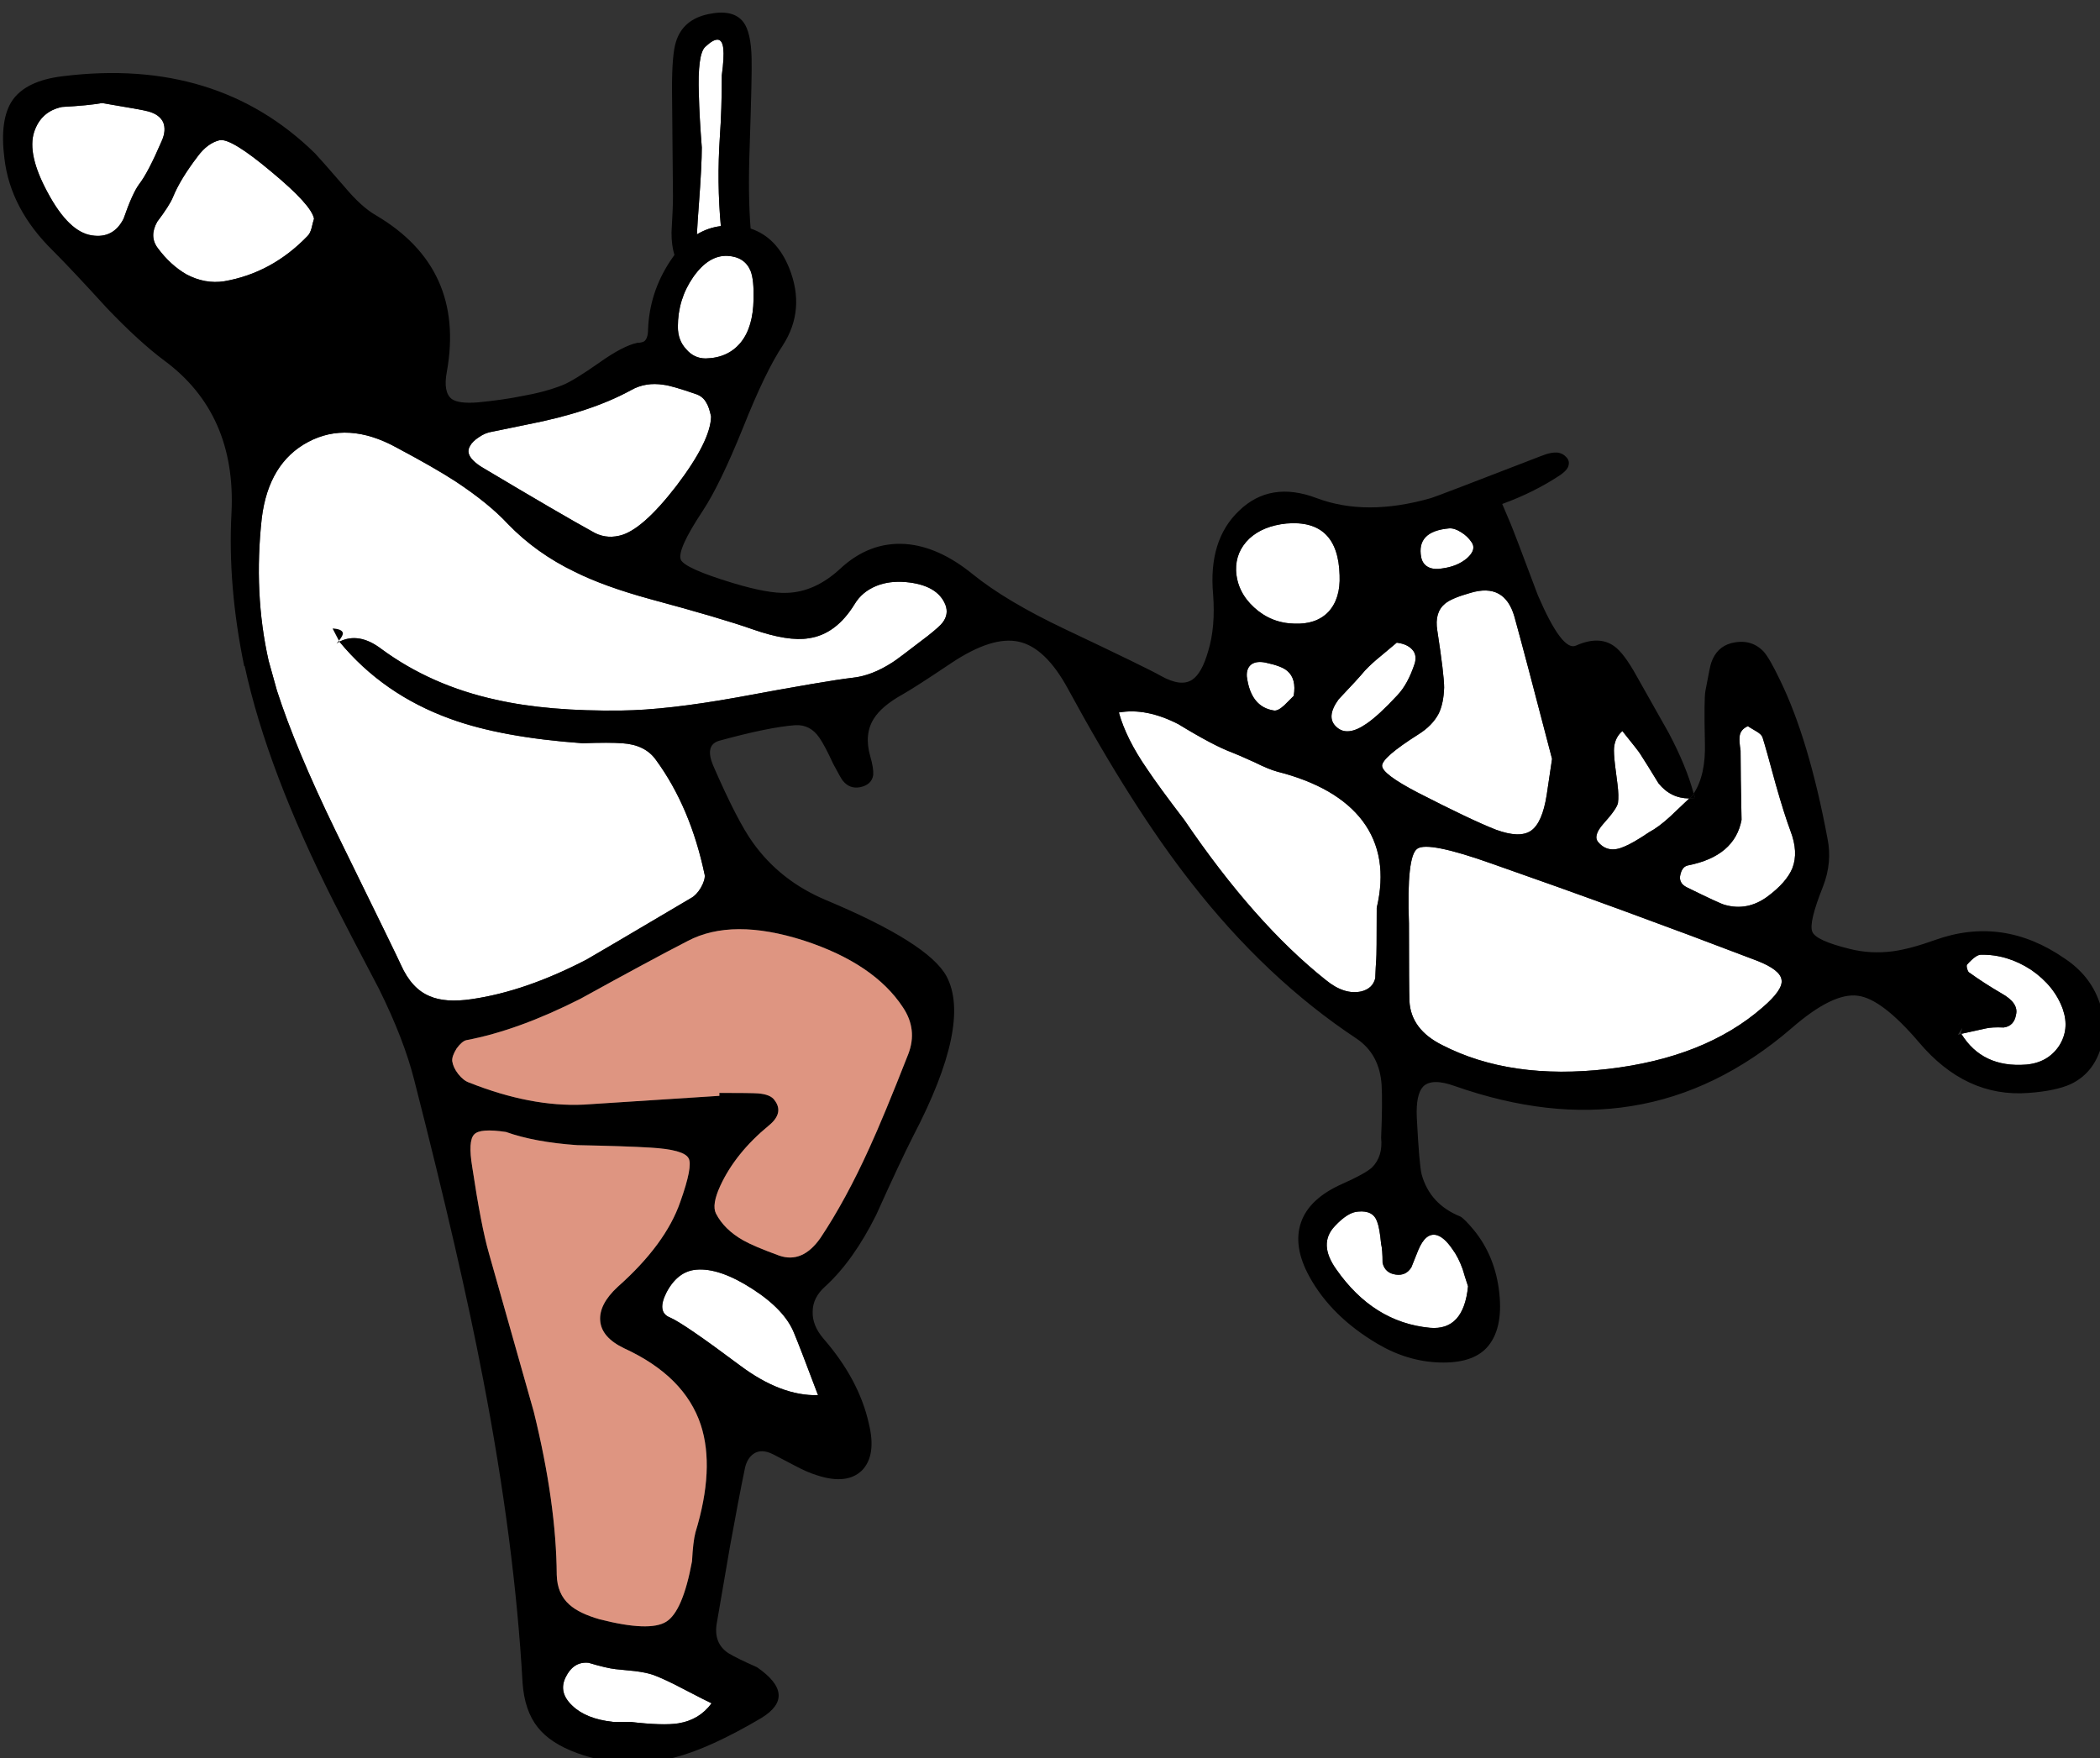<svg xmlns="http://www.w3.org/2000/svg" xmlns:xlink="http://www.w3.org/1999/xlink" preserveAspectRatio="none" width="215" height="180"><rect width="100%" height="100%" fill="#333333" stroke="none"/><defs><path d="M28.9 426.3l.6-.05-.15-.45-.1.2-.35.3z" id="b"/><path fill="#DE9581" d="M-61.75 440.85q-7.35-2.35-11.9.05-3.7 1.9-10.95 5.9-6.4 3.25-11.7 4.25-.45.1-1 .85-.5.8-.45 1.3.1.65.6 1.3.55.7 1.15.9 6.3 2.5 11.7 2.25 9.25-.6 13.9-.9v-.3q3.3 0 3.95.05 1.3.1 1.7.7 1 1.3-.6 2.6-3.4 2.8-4.95 6.15-.9 1.95-.45 2.85.85 1.65 2.8 2.75 1.05.6 3.65 1.55 2.4.85 4.25-1.8 2.6-3.9 5-9.2 1.45-3.15 4-9.65.95-2.5-.55-4.75-2.95-4.5-10.15-6.85z" id="c"/><path fill="#DE9581" d="M-80.8 476.3q4.9-4.35 6.4-8.7 1.3-3.65.85-4.45-.45-.9-3.95-1.1-2.45-.15-7.45-.25-4.35-.3-7.3-1.35-2.65-.4-3.25.25-.65.65-.2 3.35.9 6 1.7 8.8 1.55 5.45 4.6 16.25 2.3 9.35 2.35 16.7.05 1.95 1.3 3.05 1 .9 3.1 1.5 5.1 1.3 6.8.25 1.7-1.05 2.65-6.2.1-2 .35-2.95 2-6.55.55-11-1.65-5-7.85-7.85-2.3-1.1-2.45-2.8-.15-1.7 1.8-3.5z" id="d"/><path d="M-109.35 410.15l-.25.3.3-.2-.05-.1z" id="e"/><path d="M-109.35 410.15q.45-.55.4-.8-.1-.4-1.05-.45l.65 1.25z" id="f"/><g id="a"><path fill="#FFF" d="M1031.6 1031.3q-.75.65-.85 1.7-.05.5.1 1.8 0 .05.25 1.95.15 1.2.05 1.9-.1.6-1.5 2.15-1.1 1.25-.5 1.9 1 1.15 2.6.45.9-.35 2.6-1.5.95-.5 2.15-1.6 1.3-1.25 1.95-1.85-1.9 0-3.15-1.55-1.25-2.05-1.9-3.05-.15-.25-1.8-2.3m-96.65 101.6q2.15-.35 3.4-2.05-.45-.2-2.95-1.5-1.8-.95-3-1.4-.7-.25-1.9-.4l-2-.2q-.9-.1-2.75-.65-1.55-.15-2.35 1.5-.75 1.55.7 2.9 1.4 1.35 4.15 1.65H930q3.4.4 4.95.15m1.85-46.45q-1.9.15-3.05 2.3-1.05 2.05.35 2.6 1.4.6 7.15 4.9 4.2 3.15 8 3.05-1.9-5.05-2.45-6.35-.95-2.4-4.3-4.55-3.35-2.15-5.7-1.95m11.5-64.65q-2.1.35-5.7-.9-3.25-1.15-10.5-3.1-4.75-1.3-7.75-2.8-3.95-1.9-6.85-4.9-1.95-2.1-5.35-4.35-2.15-1.4-6.1-3.5-4.95-2.7-9-.55-4.05 2.15-4.75 7.8-.85 7.7.7 14.6l.85 3.05q1.9 5.9 5.95 14.25 6.55 13.35 6.75 13.85 1.1 2.45 2.95 3.2 1.6.7 4.3.3 5.5-.8 11.75-4.05.55-.3 10.7-6.3.55-.3 1-1.05.45-.8.4-1.3-1.45-6.95-5-11.8-1.1-1.55-3.45-1.7-1.3-.1-4.05 0-8.35-.6-13.55-2.5-6.9-2.5-11.35-7.9 2-1 4.3.75 5.1 3.75 11.75 5.2 5.3 1.2 12.85 1.1 4.6-.05 11.85-1.35 9.15-1.7 11.75-2 2-.2 4.15-1.6.35-.2 3.6-2.7 1.2-.95 1.5-1.35.65-.85.3-1.8-.8-2.05-4.05-2.35-1.7-.15-3.05.4-1.45.6-2.2 1.85-1.9 3.1-4.7 3.5m-11.55-25q-2.45-.85-3.3-.95-1.85-.3-3.35.55-4.1 2.25-10.55 3.5l-3.65.75q-.7.1-1.35.55-.7.45-.95.95-.4.7.35 1.45.4.4 1 .75 8.05 4.8 11.15 6.5 1.3.8 2.8.45 2.3-.5 5.85-5.1 3.5-4.6 3.55-7.1-.2-.95-.45-1.35-.35-.7-1.1-.95m-.3-11.95q-1.55 2.25-1.55 5.05 0 1.4.85 2.3.8.95 2 .95 2.3-.05 3.6-1.65 1.25-1.55 1.3-4.4.05-2-.3-2.9-.6-1.45-2.35-1.55-1.95-.1-3.55 2.2m2.95-20.7q.25-1.85.15-2.75-.2-1.7-1.85-.15-.8.75-.65 4.9.05 2.2.3 5.4 0 1.85-.3 5.85-.134 1.703-.2 3.05 1.139-.692 2.45-.85-.413-4.456-.1-9.15.2-2.8.2-6.3M888 970.8q-1.25.3-2.25 1.65-1.8 2.35-2.55 4.2-.35.85-1.6 2.5-.85 1.5.05 2.7 1.3 1.75 2.95 2.7 1.9 1 3.85.7 4.9-.85 8.55-4.65.25-.25.4-.8.15-.65.25-.95-.25-1.4-4.35-4.8-4.1-3.45-5.3-3.25m-19-.85q-.75 2.3 1.4 6.25 2.15 4 4.5 4.35 2.2.35 3.25-1.7.9-2.6 1.6-3.55.9-1.15 2.3-4.4.5-1.1.15-1.95-.4-.8-1.55-1.1-.5-.15-4.7-.85-1.35.25-4.1.4-2.15.45-2.85 2.55M1002.15 1082q-1.7 1.8.15 4.4 3.8 5.45 9.6 6 3.45.3 3.9-4.25-.35-1.05-.55-1.75-.45-1.25-1.05-2.05-.85-1.25-1.65-1.45-1.1-.25-1.85 1.55-.65 1.65-.7 1.75-.55.9-1.6.75-1.1-.15-1.35-1.2 0-1.35-.15-1.95-.15-1.6-.4-2.25-.4-1.2-1.95-1.05-1.05.05-2.4 1.5m7.6-31q0 6.65.05 7.95.15 2.9 3.35 4.5 7 3.6 16.95 2.45t15.85-6.3q2.1-1.8 1.95-2.8-.1-1.05-2.55-2-13.75-5.25-27.05-9.9-6.6-2.35-7.7-1.55-1.1.75-.85 7.65m-16.1-26.55q-.55.4-.5 1.25.4 3.15 2.8 3.5.4.05 1.05-.55l.95-.95q.3-1.75-.65-2.55-.55-.5-2.2-.85-.9-.2-1.45.15m13.3-.9q-1.05.85-1.7 1.55-.75.9-2.7 2.95-1.35 1.85-.2 2.85 1.1 1 3.05-.35 1.25-.85 3.15-2.9 1.1-1.15 1.8-3.3.2-.75-.15-1.25-.5-.7-1.7-.85l-1.55 1.3m-26.9 5.85q.75 2.7 2.9 5.8 1.2 1.8 3.8 5.2 7.2 10.6 14.5 16.4 1.9 1.55 3.65 1.15 1.15-.3 1.4-1.35.05-1.3.1-1.9.05-.45.05-5.3 1.25-5.3-1.45-8.9-2.65-3.5-8.75-5.05-.9-.25-2.3-.95-1.65-.75-2.3-1-1.9-.7-5.5-2.9-3.3-1.7-6.1-1.2m17.15-19.35q-2.4.25-3.8 1.55-1.4 1.35-1.35 3.25.1 2.2 1.85 3.8 1.75 1.6 4.1 1.65 2.25.1 3.5-1.2 1.25-1.35 1.15-3.75-.15-5.75-5.45-5.3m50.1 26.7q-1-3.7-1.35-4.8-.1-.3-.6-.6-.85-.5-.9-.55-.8.35-.85 1.1-.05.45.1 1.4 0 2.35.1 7.1-.7 3.7-5.45 4.65-.6.1-.8.9-.25.9.65 1.35 3.45 1.7 3.9 1.8 2.3.65 4.35-.85 1.95-1.45 2.55-2.9.65-1.65-.2-3.85-.65-1.75-1.5-4.75m-34.65-15.75q.7 4.55.7 5.85-.05 1.6-.55 2.65-.65 1.25-2.1 2.15-3.7 2.35-3.7 3.2 0 .85 3.65 2.75 5.45 2.8 8 3.8 2.45.9 3.6.1t1.6-3.65l.55-3.7q-2.85-10.95-3.85-14.55-1-3.5-4.5-2.45-1.95.55-2.6 1.1-1.1.9-.8 2.75m3.5-9.05q-.4-.6-1.05-1-.7-.45-1.25-.4-3.35.3-2.85 2.95.15.75.8 1.05.6.25 1.35.1 1.55-.2 2.55-1.05 1-.9.45-1.65m60.55 47.85q-.85-2.4-3.25-4.05-2.45-1.6-5.15-1.55-.5 0-1.4 1-.1.1 0 .45t.25.4q1.45 1.05 3.25 2.1 1.8 1 1.5 2.2-.2 1.15-1.25 1.3-1.25-.05-1.85.1l-2.5.55q2.15 3.5 6.65 3.15 2.2-.2 3.35-1.9 1.1-1.7.4-3.75z"/><path d="M1080.4 1058.95q-.95-2.65-3.5-4.35-6.35-4.4-13.3-1.9-2.5.9-4.3 1.15-2.3.3-4.45-.25-3.45-.85-3.8-1.75-.4-.9 1.1-4.65.95-2.45.45-4.9-1.9-10.15-4.85-16.2-1.1-2.3-1.7-2.95-1.3-1.35-3.3-.85-1.5.4-2.05 2-.1.2-.6 2.9-.15.85-.05 5.3.1 3.3-1.15 5.2l.15.45-.6.05q-.65.6-1.95 1.85-1.2 1.1-2.15 1.6-1.7 1.15-2.6 1.5-1.6.7-2.6-.45-.6-.65.5-1.9 1.4-1.55 1.5-2.15.1-.7-.05-1.9-.25-1.9-.25-1.95-.15-1.3-.1-1.8.1-1.05.85-1.7 1.65 2.05 1.8 2.3.65 1 1.9 3.05 1.25 1.55 3.15 1.55l.35-.3.1-.2q-.75-2.8-2.55-6.2l-3.3-5.85q-1.3-2.35-2.3-3.05-1.55-1.1-3.9-.05-1.4.65-3.9-5.15-2.4-6.4-2.8-7.35l-.85-2q3.3-1.2 6-3 .75-.55.8-1 .1-.45-.25-.8-.3-.35-.8-.45-.7-.1-1.8.35-10.85 4.2-11.25 4.3-6.65 1.9-11.7 0-4.75-1.8-7.95 1.3-3.15 3-2.65 8.55.25 3.35-.5 5.8-.65 2.3-1.65 2.95-1.15.75-3.2-.4-1.3-.75-9.85-4.8-6-2.85-9.4-5.6-3.5-2.85-6.9-3.1-3.7-.25-6.7 2.55-2.55 2.35-5.4 2.45-1.9.1-5.55-1-4.95-1.5-5.35-2.4-.4-1 2.25-5 1.75-2.65 4.1-8.45 2.3-5.8 4.1-8.5 2.35-3.65.65-7.9-1.28-3.166-3.95-4.05-.279-3.341-.1-8.3.25-7.55.2-9.1-.05-2.7-.85-3.75-1.05-1.35-3.6-.8-2.6.55-3.3 2.85-.4 1.25-.4 4.75l.1 11.1q0 1.1-.15 3.65 0 1.353.3 2.3-.226.314-.45.65-2.1 3.2-2.25 6.95 0 .95-.4 1.25-.3.15-.7.15-1.45.3-3.85 2-2.7 1.9-3.85 2.35-1.8.7-4.1 1.1-1.95.4-4.55.65-1.95.15-2.65-.35-.9-.7-.5-2.8 1.9-10.6-7.25-16-1.5-.85-3.25-2.95-2.65-3.05-3-3.4-10.05-9.85-25.8-7.9-3.8.45-5.2 2.5-1.3 1.95-.8 5.9.6 5.2 5 9.5 1.9 1.9 5.5 5.85 3.3 3.45 5.85 5.35 7.4 5.45 6.9 15.6-.4 7.45 1.3 15.7h.05q2.3 10.65 9.2 24.3 1.5 2.95 4.55 8.75 2.55 5.15 3.6 9.3 4.75 18.55 7.05 30.6 3.25 16.85 4.05 31.15.2 2.85 1.55 4.55 1.3 1.65 4.05 2.65 4.85 1.75 9.95.45 3.65-.95 8.9-4.05 3.75-2.3-.45-5.2-2.05-.9-2.95-1.45-1.55-1.05-1.15-3.15.9-5.25 1.35-7.85.85-4.7 1.5-7.85.2-1.05.9-1.55.8-.55 2 .05.75.4 2.2 1.15 1.3.7 2.3 1 3.05 1 4.6-.5 1.5-1.55.7-4.8-1-4.5-4.65-8.7-1.15-1.35-1.1-2.75 0-1.45 1.3-2.6 2.85-2.6 5.2-7.3 2.45-5.45 3.8-8.1 6-11.5 3.4-16.35-1.85-3.4-12.35-7.8-4.65-1.95-7.45-5.85-1.6-2.2-4.1-7.95-.85-2.05.6-2.5 5.1-1.4 7.8-1.6 1.55-.1 2.5 1.3.55.8 1.4 2.65.85 1.6 1 1.75.7.85 1.75.65 1.2-.25 1.35-1.25.05-.7-.3-1.9-.65-2.25.35-3.85.8-1.3 2.95-2.5 1.25-.7 5.05-3.25 4.15-2.75 6.85-2.15 2.75.6 5.05 4.85 6.6 12.15 12.55 19.75 7.7 9.9 17 16.05 2.35 1.6 2.55 4.75.1 1.75-.05 5.4.2 1.9-.95 3.05-.75.65-3 1.65-3.4 1.5-4.25 3.95-.85 2.45.85 5.55 2.25 4.1 7 6.9 3.05 1.8 6.35 1.9 3.3.1 4.8-1.5 1.7-1.85 1.3-5.6-.4-3.75-2.6-6.45-1-1.2-1.4-1.4-3.1-1.25-3.95-4.3-.25-.95-.5-5.85-.1-2.35.65-3.15.9-.9 3.25-.05 9.7 3.4 18.05 2.05 8.8-1.4 16.45-8 4.2-3.65 6.75-3.3 2.45.3 6.25 4.75 4.8 5.7 11.25 5.2 2.75-.2 4.3-.9 2.1-1 2.95-3.3.95-2.55-.05-5.2m-6.95-3.2q2.4 1.65 3.25 4.05.7 2.05-.4 3.75-1.15 1.7-3.35 1.9-4.5.35-6.65-3.15l-.35.1.45-.7-.15.5.05.1 2.5-.55q.6-.15 1.85-.1 1.05-.15 1.25-1.3.3-1.2-1.5-2.2-1.8-1.05-3.25-2.1-.15-.05-.25-.4-.1-.35 0-.45.9-1 1.4-1 2.7-.05 5.15 1.55m-58.35-44.8q.65.4 1.05 1 .55.75-.45 1.65-1 .85-2.55 1.05-.75.15-1.35-.1-.65-.3-.8-1.05-.5-2.65 2.85-2.95.55-.05 1.25.4m-1.75 15.9q0-1.3-.7-5.85-.3-1.85.8-2.75.65-.55 2.6-1.1 3.5-1.05 4.5 2.45 1 3.6 3.85 14.55l-.55 3.7q-.45 2.85-1.6 3.65-1.15.8-3.6-.1-2.55-1-8-3.8-3.65-1.9-3.65-2.75 0-.85 3.7-3.2 1.45-.9 2.1-2.15.5-1.05.55-2.65m32.6 5.1q.35 1.1 1.35 4.8.85 3 1.5 4.75.85 2.2.2 3.85-.6 1.45-2.55 2.9-2.05 1.5-4.35.85-.45-.1-3.9-1.8-.9-.45-.65-1.35.2-.8.8-.9 4.75-.95 5.45-4.65-.1-4.75-.1-7.1-.15-.95-.1-1.4.05-.75.85-1.1.05.05.9.55.5.3.6.6m-52.55-20.35q1.4-1.3 3.8-1.55 5.3-.45 5.45 5.3.1 2.4-1.15 3.75-1.25 1.3-3.5 1.2-2.35-.05-4.1-1.65-1.75-1.6-1.85-3.8-.05-1.9 1.35-3.25m-10.45 23.6q-2.15-3.1-2.9-5.8 2.8-.5 6.1 1.2 3.6 2.2 5.5 2.9.65.25 2.3 1 1.4.7 2.3.95 6.1 1.55 8.75 5.05 2.7 3.6 1.45 8.9 0 4.85-.05 5.3-.05.6-.1 1.9-.25 1.05-1.4 1.35-1.75.4-3.65-1.15-7.3-5.8-14.5-16.4-2.6-3.4-3.8-5.2m22.3-10.1q.65-.7 1.7-1.55l1.55-1.3q1.2.15 1.7.85.35.5.15 1.25-.7 2.15-1.8 3.3-1.9 2.05-3.15 2.9-1.95 1.35-3.05.35-1.15-1 .2-2.85 1.95-2.05 2.7-2.95m-12.1.6q-.05-.85.5-1.25.55-.35 1.45-.15 1.65.35 2.2.85.95.8.65 2.55l-.95.95q-.65.6-1.05.55-2.4-.35-2.8-3.5m16.65 33.25q-.05-1.3-.05-7.95-.25-6.9.85-7.65 1.1-.8 7.7 1.55 13.3 4.65 27.05 9.9 2.45.95 2.55 2 .15 1-1.95 2.8-5.9 5.15-15.85 6.3-9.95 1.15-16.95-2.45-3.2-1.6-3.35-4.5m-7.5 27.45q-1.85-2.6-.15-4.4 1.35-1.45 2.4-1.5 1.55-.15 1.95 1.05.25.65.4 2.25.15.6.15 1.95.25 1.05 1.35 1.2 1.05.15 1.6-.75.05-.1.7-1.75.75-1.8 1.85-1.55.8.2 1.65 1.45.6.8 1.05 2.05.2.7.55 1.75-.45 4.55-3.9 4.25-5.8-.55-9.6-6M870.4 976.2q-2.15-3.95-1.4-6.25.7-2.1 2.85-2.55 2.75-.15 4.1-.4 4.2.7 4.7.85 1.15.3 1.55 1.1.35.85-.15 1.95-1.4 3.25-2.3 4.4-.7.95-1.6 3.55-1.05 2.05-3.25 1.7-2.35-.35-4.5-4.35m15.35-3.75q1-1.35 2.25-1.65 1.2-.2 5.3 3.25 4.1 3.4 4.35 4.8-.1.3-.25.95-.15.55-.4.8-3.65 3.8-8.55 4.65-1.95.3-3.85-.7-1.65-.95-2.95-2.7-.9-1.2-.05-2.7 1.25-1.65 1.6-2.5.75-1.85 2.55-4.2m53.8-11.05q.1.9-.15 2.75 0 3.5-.2 6.3-.313 4.694.1 9.15-1.311.158-2.45.85.066-1.347.2-3.05.3-4 .3-5.85-.25-3.2-.3-5.4-.15-4.15.65-4.9 1.65-1.55 1.85.15m-4.65 28.5q0-2.8 1.55-5.05 1.6-2.3 3.55-2.2 1.75.1 2.35 1.55.35.9.3 2.9-.05 2.85-1.3 4.4-1.3 1.6-3.6 1.65-1.2 0-2-.95-.85-.9-.85-2.3m-1.45 5.95q.85.1 3.3.95.75.25 1.1.95.25.4.45 1.35-.05 2.5-3.55 7.1-3.55 4.6-5.85 5.1-1.5.35-2.8-.45-3.1-1.7-11.15-6.5-.6-.35-1-.75-.75-.75-.35-1.45.25-.5.95-.95.65-.45 1.35-.55l3.65-.75q6.45-1.25 10.55-3.5 1.5-.85 3.35-.55m9.15 25.05q3.6 1.25 5.7.9 2.8-.4 4.7-3.5.75-1.25 2.2-1.85 1.35-.55 3.05-.4 3.25.3 4.05 2.35.35.95-.3 1.8-.3.4-1.5 1.35-3.25 2.5-3.6 2.7-2.15 1.4-4.15 1.6-2.6.3-11.75 2-7.25 1.3-11.85 1.35-7.55.1-12.85-1.1-6.65-1.45-11.75-5.2-2.3-1.75-4.3-.75 4.45 5.4 11.35 7.9 5.2 1.9 13.55 2.5 2.75-.1 4.05 0 2.35.15 3.45 1.7 3.55 4.85 5 11.8.05.5-.4 1.3-.45.75-1 1.05-10.15 6-10.7 6.3-6.25 3.25-11.75 4.05-2.7.4-4.3-.3-1.85-.75-2.95-3.2-.2-.5-6.75-13.85-4.05-8.35-5.95-14.25l-.85-3.05q-1.55-6.9-.7-14.6.7-5.65 4.75-7.8 4.05-2.15 9 .55 3.95 2.1 6.1 3.5 3.4 2.25 5.35 4.35 2.9 3 6.85 4.9 3 1.5 7.75 2.8 7.25 1.95 10.5 3.1m-29.35 42.05q5.3-1 11.7-4.25 7.25-4 10.95-5.9 4.55-2.4 11.9-.05 7.2 2.35 10.15 6.85 1.5 2.25.55 4.75-2.55 6.5-4 9.65-2.4 5.3-5 9.2-1.85 2.65-4.25 1.8-2.6-.95-3.65-1.55-1.95-1.1-2.8-2.75-.45-.9.45-2.85 1.55-3.35 4.95-6.15 1.6-1.3.6-2.6-.4-.6-1.7-.7-.65-.05-3.95-.05v.3q-4.65.3-13.9.9-5.4.25-11.7-2.25-.6-.2-1.15-.9-.5-.65-.6-1.3-.05-.5.45-1.3.55-.75 1-.85m4.05 9.4q2.95 1.05 7.3 1.35 5 .1 7.45.25 3.5.2 3.95 1.1.45.8-.85 4.45-1.5 4.35-6.4 8.7-1.95 1.8-1.8 3.5.15 1.7 2.45 2.8 6.2 2.85 7.85 7.85 1.45 4.45-.55 11-.25.95-.35 2.95-.95 5.15-2.65 6.2-1.7 1.05-6.8-.25-2.1-.6-3.1-1.5-1.25-1.1-1.3-3.05-.05-7.35-2.35-16.7-3.05-10.8-4.6-16.25-.8-2.8-1.7-8.8-.45-2.7.2-3.35.6-.65 3.25-.25m16.45 16.4q1.15-2.15 3.05-2.3 2.35-.2 5.7 1.95t4.3 4.55q.55 1.3 2.45 6.35-3.8.1-8-3.05-5.75-4.3-7.15-4.9-1.4-.55-.35-2.6m4.6 42.1q-1.25 1.7-3.4 2.05-1.55.25-4.95-.15h-1.75q-2.75-.3-4.15-1.65-1.45-1.35-.7-2.9.8-1.65 2.35-1.5 1.85.55 2.75.65l2 .2q1.2.15 1.9.4 1.2.45 3 1.4 2.5 1.3 2.95 1.5z"/></g></defs><use xlink:href="#a" transform="translate(-865.5 -956.45)"/><use xlink:href="#b" transform="translate(144.05 -344.55)"/><use xlink:href="#c" transform="translate(144.05 -344.55)"/><use xlink:href="#d" transform="translate(144.05 -344.55)"/><use xlink:href="#e" transform="translate(144.05 -344.55)"/><use xlink:href="#f" transform="translate(144.05 -344.55)"/></svg>